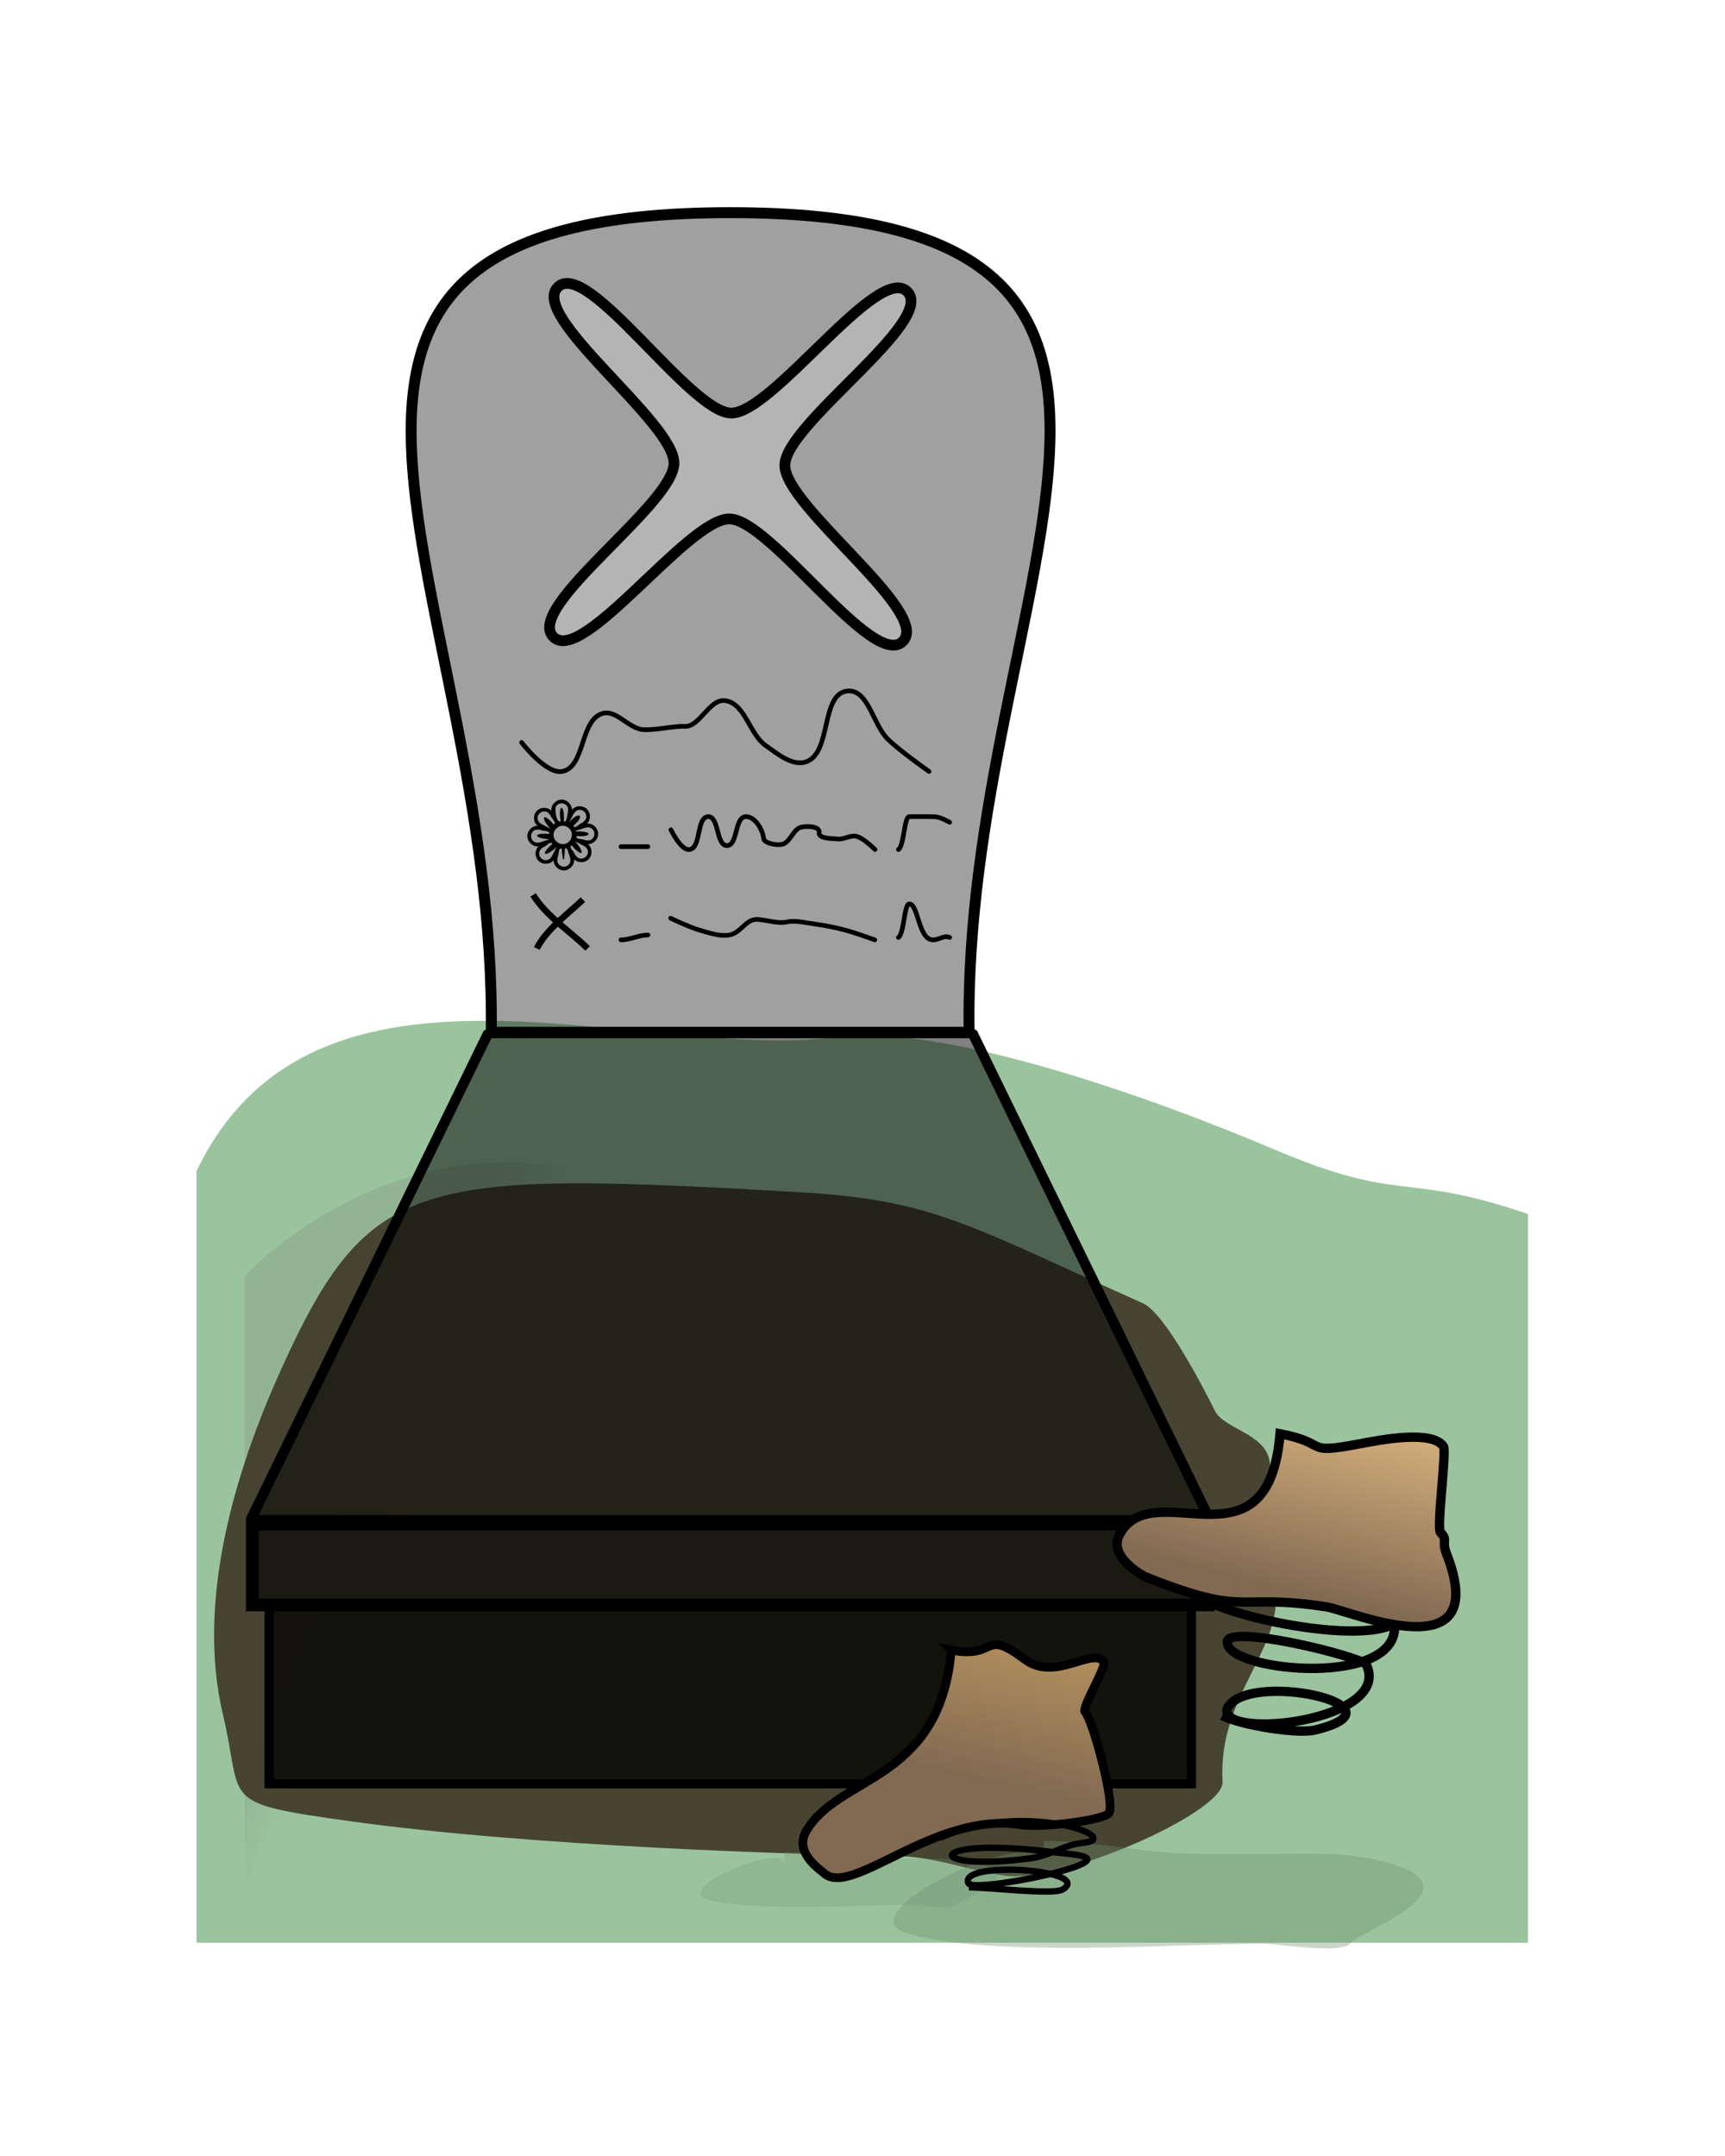 <?xml version="1.0" encoding="UTF-8" standalone="no"?>
<!-- Created with Inkscape (http://www.inkscape.org/) -->

<svg
   xmlns:dc="http://purl.org/dc/elements/1.1/"
   xmlns:cc="http://creativecommons.org/ns#"
   xmlns:rdf="http://www.w3.org/1999/02/22-rdf-syntax-ns#"
   xmlns:svg="http://www.w3.org/2000/svg"
   xmlns="http://www.w3.org/2000/svg"
   xmlns:xlink="http://www.w3.org/1999/xlink"
   version="1.1"
   width="320"
   height="400"
   id="svg2">
  <title
     id="title6611">HOP</title>
  <defs
     id="defs4">
    <linearGradient
       id="linearGradient4476">
      <stop
         id="stop4478"
         style="stop-color:#b9945f;stop-opacity:1"
         offset="0" />
      <stop
         id="stop4480"
         style="stop-color:#826a52;stop-opacity:1"
         offset="1" />
    </linearGradient>
    <linearGradient
       id="linearGradient4141">
      <stop
         id="stop4143"
         style="stop-color:#93b493;stop-opacity:1"
         offset="0" />
      <stop
         id="stop4145"
         style="stop-color:#879d87;stop-opacity:0"
         offset="1" />
    </linearGradient>
    <linearGradient
       id="linearGradient4037">
      <stop
         id="stop4039"
         style="stop-color:#dbb57f;stop-opacity:1"
         offset="0" />
      <stop
         id="stop4041"
         style="stop-color:#826a52;stop-opacity:1"
         offset="1" />
    </linearGradient>
    <linearGradient
       x1="48.483"
       y1="108.501"
       x2="44.688"
       y2="123.616"
       id="linearGradient4043"
       xlink:href="#linearGradient4037"
       gradientUnits="userSpaceOnUse"
       gradientTransform="matrix(1.342,0,0,1.734,152.239,233.79)" />
    <linearGradient
       x1="48.483"
       y1="108.501"
       x2="44.688"
       y2="123.616"
       id="linearGradient4047"
       xlink:href="#linearGradient4037"
       gradientUnits="userSpaceOnUse"
       gradientTransform="matrix(2.848,0,0,2.754,210.787,19.712)" />
    <linearGradient
       x1="48.483"
       y1="108.501"
       x2="45.22"
       y2="121.965"
       id="linearGradient4053"
       xlink:href="#linearGradient4037"
       gradientUnits="userSpaceOnUse"
       gradientTransform="matrix(2.659,0,0,2.571,156.029,96.859)" />
    <filter
       x="-0.107"
       y="-0.575"
       width="1.213"
       height="2.15"
       color-interpolation-filters="sRGB"
       id="filter4077">
      <feGaussianBlur
         id="feGaussianBlur4079"
         stdDeviation="1.417" />
    </filter>
    <linearGradient
       x1="117.635"
       y1="430.679"
       x2="126.262"
       y2="434.037"
       id="linearGradient4147"
       xlink:href="#linearGradient4141"
       gradientUnits="userSpaceOnUse"
       gradientTransform="matrix(2,0,0,2,-114.453,-468.862)" />
    <linearGradient
       x1="48.483"
       y1="108.501"
       x2="44.688"
       y2="123.616"
       id="linearGradient4371"
       xlink:href="#linearGradient4037"
       gradientUnits="userSpaceOnUse"
       gradientTransform="matrix(2.461,0,0,2.382,124.866,-0.461)" />
    <linearGradient
       x1="48.483"
       y1="108.501"
       x2="45.22"
       y2="121.965"
       id="linearGradient4384"
       xlink:href="#linearGradient4476"
       gradientUnits="userSpaceOnUse"
       gradientTransform="matrix(2.298,0,0,2.224,71.349,57.386)" />
    <linearGradient
       x1="117.635"
       y1="430.679"
       x2="126.262"
       y2="434.037"
       id="linearGradient4390"
       xlink:href="#linearGradient4141"
       gradientUnits="userSpaceOnUse"
       gradientTransform="matrix(1.859,0,0,1.859,-174.324,-480.807)" />
    <filter
       x="0"
       y="0"
       width="1"
       height="1"
       color-interpolation-filters="sRGB"
       id="filter5441">
      <feGaussianBlur
         id="feGaussianBlur5443"
         stdDeviation="2.3"
         in="SourceAlpha"
         result="result0" />
      <feMorphology
         id="feMorphology5445"
         in="SourceAlpha"
         radius="6.6"
         result="result1" />
      <feGaussianBlur
         id="feGaussianBlur5447"
         stdDeviation="8.9"
         in="result1" />
      <feColorMatrix
         id="feColorMatrix5449"
         values="1 0 0 0 0 0 1 0 0 0 0 0 1 0 0 0 0 0 0.3 0"
         result="result91" />
      <feComposite
         in2="result91"
         operator="out"
         in="result0"
         result="result2"
         id="feComposite5451" />
      <feGaussianBlur
         id="feGaussianBlur5453"
         stdDeviation="1.7"
         result="result4" />
      <feDiffuseLighting
         id="feDiffuseLighting5455"
         surfaceScale="10"
         result="result92">
        <feDistantLight
           id="feDistantLight5457"
           azimuth="225"
           elevation="45" />
      </feDiffuseLighting>
      <feBlend
         in2="SourceGraphic"
         mode="multiply"
         result="result93"
         id="feBlend5459" />
      <feComposite
         in2="SourceAlpha"
         operator="in"
         result="result3"
         id="feComposite5461" />
      <feSpecularLighting
         id="feSpecularLighting5463"
         in="result4"
         surfaceScale="5"
         specularExponent="17.9"
         result="result94">
        <feDistantLight
           id="feDistantLight5465"
           azimuth="225"
           elevation="45" />
      </feSpecularLighting>
      <feComposite
         in2="result3"
         operator="atop"
         id="feComposite5467" />
    </filter>
    <filter
       color-interpolation-filters="sRGB"
       id="filter5545">
      <feMorphology
         id="feMorphology5547"
         radius="4.3"
         in="SourceAlpha"
         result="result91" />
      <feComposite
         in2="result91"
         operator="out"
         in="SourceGraphic"
         id="feComposite5549" />
      <feGaussianBlur
         id="feGaussianBlur5551"
         result="result0"
         stdDeviation="1.2" />
      <feDiffuseLighting
         id="feDiffuseLighting5553"
         diffuseConstant="1"
         result="result92">
        <feDistantLight
           id="feDistantLight5555"
           elevation="66"
           azimuth="225" />
      </feDiffuseLighting>
      <feBlend
         in2="SourceGraphic"
         mode="multiply"
         result="result93"
         id="feBlend5557" />
      <feComposite
         in2="SourceAlpha"
         operator="in"
         id="feComposite5559" />
    </filter>
    <filter
       color-interpolation-filters="sRGB"
       id="filter5561">
      <feMorphology
         id="feMorphology5563"
         radius="4.3"
         in="SourceAlpha"
         result="result91" />
      <feComposite
         in2="result91"
         operator="out"
         in="SourceGraphic"
         id="feComposite5565" />
      <feGaussianBlur
         id="feGaussianBlur5567"
         result="result0"
         stdDeviation="1.2" />
      <feDiffuseLighting
         id="feDiffuseLighting5569"
         diffuseConstant="1"
         result="result92">
        <feDistantLight
           id="feDistantLight5571"
           elevation="66"
           azimuth="225" />
      </feDiffuseLighting>
      <feBlend
         in2="SourceGraphic"
         mode="multiply"
         result="result93"
         id="feBlend5573" />
      <feComposite
         in2="SourceAlpha"
         operator="in"
         id="feComposite5575" />
    </filter>
    <filter
       color-interpolation-filters="sRGB"
       id="filter5577">
      <feMorphology
         id="feMorphology5579"
         radius="4.3"
         in="SourceAlpha"
         result="result91" />
      <feComposite
         in2="result91"
         operator="out"
         in="SourceGraphic"
         id="feComposite5581" />
      <feGaussianBlur
         id="feGaussianBlur5583"
         result="result0"
         stdDeviation="1.2" />
      <feDiffuseLighting
         id="feDiffuseLighting5585"
         diffuseConstant="1"
         result="result92">
        <feDistantLight
           id="feDistantLight5587"
           elevation="66"
           azimuth="225" />
      </feDiffuseLighting>
      <feBlend
         in2="SourceGraphic"
         mode="multiply"
         result="result93"
         id="feBlend5589" />
      <feComposite
         in2="SourceAlpha"
         operator="in"
         id="feComposite5591" />
    </filter>
    <filter
       color-interpolation-filters="sRGB"
       id="filter5593">
      <feMorphology
         id="feMorphology5595"
         radius="4.3"
         in="SourceAlpha"
         result="result91" />
      <feComposite
         in2="result91"
         operator="out"
         in="SourceGraphic"
         id="feComposite5597" />
      <feGaussianBlur
         id="feGaussianBlur5599"
         result="result0"
         stdDeviation="1.2" />
      <feDiffuseLighting
         id="feDiffuseLighting5601"
         diffuseConstant="1"
         result="result92">
        <feDistantLight
           id="feDistantLight5603"
           elevation="66"
           azimuth="225" />
      </feDiffuseLighting>
      <feBlend
         in2="SourceGraphic"
         mode="multiply"
         result="result93"
         id="feBlend5605" />
      <feComposite
         in2="SourceAlpha"
         operator="in"
         id="feComposite5607" />
    </filter>
    <filter
       color-interpolation-filters="sRGB"
       id="filter5627">
      <feGaussianBlur
         id="feGaussianBlur5629"
         stdDeviation="4"
         result="result8" />
      <feOffset
         id="feOffset5631"
         dx="4"
         dy="4"
         result="result11" />
      <feComposite
         in2="result11"
         operator="in"
         in="SourceGraphic"
         result="result6"
         id="feComposite5633" />
      <feFlood
         id="feFlood5635"
         result="result10"
         in="result6"
         flood-opacity="1"
         flood-color="rgb(0,0,0)" />
      <feBlend
         in2="result10"
         mode="normal"
         in="result6"
         result="result12"
         id="feBlend5637" />
      <feComposite
         in2="SourceGraphic"
         operator="in"
         result="result2"
         id="feComposite5639" />
    </filter>
    <filter
       color-interpolation-filters="sRGB"
       id="filter5745">
      <feMorphology
         id="feMorphology5747"
         radius="4.3"
         in="SourceAlpha"
         result="result91" />
      <feComposite
         in2="result91"
         operator="out"
         in="SourceGraphic"
         id="feComposite5749" />
      <feGaussianBlur
         id="feGaussianBlur5751"
         result="result0"
         stdDeviation="1.2" />
      <feDiffuseLighting
         id="feDiffuseLighting5753"
         diffuseConstant="1"
         result="result92">
        <feDistantLight
           id="feDistantLight5755"
           elevation="66"
           azimuth="225" />
      </feDiffuseLighting>
      <feBlend
         in2="SourceGraphic"
         mode="multiply"
         result="result93"
         id="feBlend5757" />
      <feComposite
         in2="SourceAlpha"
         operator="in"
         id="feComposite5759" />
    </filter>
    <filter
       x="0"
       y="0"
       width="1"
       height="1"
       color-interpolation-filters="sRGB"
       id="filter6523">
      <feColorMatrix
         id="feColorMatrix6525"
         result="result2"
         type="luminanceToAlpha" />
      <feDiffuseLighting
         id="feDiffuseLighting6527"
         diffuseConstant="0.6"
         result="result1"
         surfaceScale="-10">
        <feDistantLight
           id="feDistantLight6529"
           azimuth="225"
           elevation="35" />
      </feDiffuseLighting>
      <feComposite
         in2="SourceGraphic"
         operator="arithmetic"
         k1="1.5"
         k2="0"
         k3="0.5"
         k4="0"
         in="result1"
         result="result3"
         id="feComposite6531" />
      <feComposite
         in2="result3"
         operator="in"
         in="result3"
         result="result5"
         id="feComposite6533" />
      <feBlend
         in2="result1"
         mode="normal"
         in="result5"
         result="result6"
         id="feBlend6535" />
      <feComposite
         in2="result6"
         operator="arithmetic"
         k1="0"
         k2="1"
         k3="0"
         k4="0"
         result="result7"
         id="feComposite6537" />
      <feComposite
         in2="SourceGraphic"
         operator="in"
         in="result7"
         id="feComposite6539" />
    </filter>
    <filter
       x="-0.388"
       y="-0.161"
       width="1.777"
       height="1.323"
       color-interpolation-filters="sRGB"
       id="filter6585">
      <feGaussianBlur
         stdDeviation="10.998"
         id="feGaussianBlur6587" />
    </filter>
    <filter
       x="-0.148"
       y="-0.231"
       width="1.295"
       height="1.461"
       color-interpolation-filters="sRGB"
       id="filter6589">
      <feGaussianBlur
         stdDeviation="15.375"
         id="feGaussianBlur6591" />
    </filter>
    <filter
       color-interpolation-filters="sRGB"
       id="filter6605">
      <feGaussianBlur
         stdDeviation="2.825"
         id="feGaussianBlur6607" />
    </filter>
  </defs>
  <path
     d="m 36.9,243.944 c 22.302,-43.047 84.069,-18.754 119.822,-23.249 20.527,-2.581 60.726,10.92 82.32,19.405 24.657,9.688 24.035,3.796 47.858,11.284 l 0,126.476 -250,0 z"
     transform="matrix(0.988,0,0,1.069,0,-43.499)"
     id="path4049"
     style="fill:#9ac49d;fill-opacity:1;stroke:none;filter:url(#filter6589)" />
  <path
     d="m 38.395,251.026 0,139.579 c 0,0 102.289,-156.242 55.854,-163.037 -32.913,-4.816 -55.854,23.458 -55.854,23.458 z"
     transform="matrix(1,0,0,0.875,7,17.034)"
     id="path4085"
     style="fill:url(#linearGradient4390);fill-opacity:1;stroke:none;filter:url(#filter6585)" />
  <path
     d="m 28.717,259.576 c -10.309,22.586 -18.52,50.409 -12.718,74.716 4.493,18.821 -1.49,18.762 27.555,22.786 39.064,5.411 96.461,7.152 116.578,7.419 8.834,0.089 15.386,3.031 23.846,4.239 12.018,1.717 47.017,-13.562 46.631,-20.136 -1.121,-19.093 13.94,-28.862 11.128,-42.922 -1.683,-8.416 0.351,-17.499 -1.06,-25.965 -0.966,-5.799 -9.796,-6.874 -11.658,-10.598 -2.441,-4.883 -10.769,-21.047 -15.541,-23.179 -37.761,-16.875 -44.978,-22.147 -73.648,-23.8 -81.962,-4.725 -92.418,-3.516 -111.113,37.441 z"
     transform="matrix(0.864,0,0,0.865,27.555,29.048)"
     id="path4464"
     style="opacity:0.95;fill:#3f3927;fill-opacity:1;stroke:none;filter:url(#filter6605)" />
  <path
     d="m 220.873,462.498 c -0.612,-1.902 -12.189,3.007 -7.955,4.066 5.196,1.299 15.929,0.53 21.39,0.53 0.665,0 4.553,0.574 5.127,0 0.712,-0.712 7.247,-2.829 3.005,-4.243 -2.469,-0.823 -4.854,-0.707 -7.425,-0.707 -1.591,0 -3.182,0 -4.773,0 -3.165,0 -5.94,-0.707 -9.192,-0.707"
     transform="matrix(3.084,0,0,3.372,-488.001,-1214.423)"
     id="path4081"
     style="opacity:0.6;fill:#6e8e6e;fill-opacity:1;stroke:none;filter:url(#filter4077)" />
  <path
     d="m 190.69,452.2 c -0.612,-1.902 -12.189,3.007 -7.955,4.066 5.196,1.299 15.929,0.53 21.39,0.53 0.665,0 4.553,0.574 5.127,0 0.712,-0.712 7.247,-2.829 3.005,-4.243 -2.469,-0.823 -4.854,-0.707 -7.425,-0.707 -1.591,0 -3.182,0 -4.773,0 -3.165,0 -5.94,-0.707 -9.192,-0.707"
     transform="matrix(1.728,0,0,1.73,-184.213,-436.845)"
     id="path4063"
     style="opacity:0.5;fill:#6e8e6e;fill-opacity:1;stroke:none;filter:url(#filter4077)" />
  <rect
     width="198.019"
     height="38.019"
     x="25.904"
     y="310.991"
     transform="matrix(0.864,0,0,0.865,27.555,29.048)"
     id="rect3821"
     style="fill:#464646;fill-opacity:1;stroke:#000000;stroke-width:1.981;stroke-linecap:round;stroke-linejoin:miter;stroke-miterlimit:4;stroke-opacity:1;stroke-dasharray:none;filter:url(#filter5593)" />
  <path
     d="m 176.464,306.145 c -2.071,24.646 -21.099,23.116 -26.994,33.754 -2.155,3.889 2.849,7.101 3.307,7.548 5.053,4.922 20.445,-11.427 36.536,-8.904 4.024,0.631 15.752,-0.871 16.445,-2.212 1.081,-2.093 -3.152,-17.451 -4.467,-18.724 -0.748,-0.724 4.051,-8.416 3.464,-9.267 -1.983,-2.878 -8.994,3.746 -14.585,-0.434 -8.089,-6.047 -4.891,-0.056 -13.707,-1.762 z"
     id="path4051"
     style="fill:url(#linearGradient4384);fill-opacity:1;stroke:#000000;stroke-width:1.614;stroke-linecap:butt;stroke-linejoin:miter;stroke-miterlimit:4;stroke-opacity:1;stroke-dasharray:none" />
  <rect
     width="205.288"
     height="17.288"
     x="22.269"
     y="293.356"
     transform="matrix(0.864,0,0,0.865,27.555,29.048)"
     id="rect3823"
     style="fill:#606060;fill-opacity:1;stroke:#000000;stroke-width:2.712;stroke-linecap:round;stroke-linejoin:miter;stroke-miterlimit:4;stroke-opacity:1;stroke-dasharray:none;filter:url(#filter5577)" />
  <path
     d="m 21.914,292.443 51.01,-104.443 103.99,0 51.01,104.47 z"
     transform="matrix(0.864,0,0,0.865,27.555,29.048)"
     id="path3825"
     style="fill:#808080;fill-opacity:1;stroke:#000000;stroke-width:2.188px;stroke-linecap:square;stroke-linejoin:bevel;stroke-opacity:1;filter:url(#filter5561)" />
  <path
     d="M 73.585,187.827 C 74.867,92.877 9.719,12.026 124.914,12.026 c 115.787,0 49.727,81.308 51.269,175.802 l -51.269,0 z"
     transform="matrix(0.864,0,0,0.865,27.555,29.048)"
     id="path3827"
     style="fill:#a0a0a0;fill-opacity:1;stroke:#000000;stroke-width:2.346px;stroke-linecap:butt;stroke-linejoin:miter;stroke-opacity:1;filter:url(#filter5545)" />
  <path
     d="m 123.8,65.84 c 0.119,8.876 32.501,30.83 26.309,37.191 C 143.917,109.392 121.155,76.881 112.279,77 103.403,77.119 81.449,110.233 75.088,104.041 68.728,97.849 100.119,75.087 100,66.211 99.881,57.335 67.887,35.381 74.079,29.02 80.27,22.659 103.032,54.419 111.908,54.3 120.784,54.181 142.739,21.819 149.099,28.01 155.46,34.202 123.681,56.964 123.8,65.84 z"
     transform="matrix(0.864,0,0,-0.865,38.631,143.243)"
     id="path3835"
     style="fill:#b4b4b4;fill-opacity:1;stroke:#000000;stroke-width:2.301;stroke-linecap:square;stroke-linejoin:bevel;stroke-miterlimit:4;stroke-opacity:1;stroke-dasharray:none;filter:url(#filter6523)" />
  <g
     transform="matrix(3.055,0,0,3.055,-91.515,-76.939)"
     id="text3920"
     style="font-size:22px;font-style:normal;font-variant:normal;font-weight:normal;font-stretch:normal;line-height:125%;letter-spacing:0px;word-spacing:0px;fill:#000000;fill-opacity:1;stroke:none;font-family:Raavi;-inkscape-font-specification:Raavi" />
  <g
     transform="matrix(0.271,-0.012,0.012,0.271,68.428,138.54)"
     id="text3929"
     style="font-size:64px;font-style:normal;font-variant:normal;font-weight:normal;font-stretch:normal;line-height:125%;letter-spacing:0px;word-spacing:0px;fill:#020000;fill-opacity:1;stroke:none;font-family:DejaVu Sans;-inkscape-font-specification:DejaVu Sans">
    <path
       d="m 120.782,68.666 c -10.296,-0.87 -12.507,-5.023 -0.25,-3.625 0.67,-2.571 -3.875,-1.823 -5.439,-2.877 -2.039,-0.697 -4.709,-0.793 -6.034,1.236 -1.785,2.173 -1.001,5.783 1.627,6.892 2.511,1.081 5.025,-0.429 7.493,-0.918 0.868,-0.236 1.735,-0.472 2.602,-0.707 z m 18.375,-1.375 c -0.796,2.582 3.66,1.871 5.162,2.899 2.071,0.691 4.801,0.84 6.169,-1.205 1.927,-2.287 0.879,-6.239 -2.05,-7.08 -2.536,-0.679 -4.952,0.691 -7.401,1.184 -0.677,0.412 -2.303,0.079 -2.153,1.147 10.982,-0.235 11.76,4.488 0.272,3.055 z m -26.312,-8.125 c -3.535,-3.071 -2.637,-9.579 1.705,-11.454 2.679,-1.28 6.156,-0.685 8.202,1.486 -0.352,-4.891 5.467,-8.866 9.874,-6.616 2.516,1.138 4.322,3.825 4.189,6.616 3.215,-3.668 10.095,-2.427 11.647,2.269 1.043,2.602 0.297,5.788 -1.741,7.7 4.707,-0.386 8.655,4.944 6.876,9.336 -0.996,2.777 -3.851,4.799 -6.813,4.726 3.573,3.165 2.47,9.845 -2.046,11.546 -2.636,1.116 -5.959,0.51 -7.922,-1.609 0.352,4.891 -5.467,8.866 -9.874,6.616 -2.516,-1.138 -4.322,-3.825 -4.189,-6.616 -3.217,3.698 -10.151,2.404 -11.673,-2.314 -0.993,-2.58 -0.287,-5.709 1.704,-7.624 -4.682,0.255 -8.593,-5.033 -6.806,-9.421 1.008,-2.771 3.885,-4.835 6.868,-4.641 z m 12.312,15.125 c -8.021,6.8 -12.183,5.123 -2.719,-2.344 -1.347,-2.336 -4.047,1.411 -5.902,1.779 -1.943,0.941 -3.861,2.778 -3.364,5.141 0.262,2.671 3.084,4.637 5.677,3.83 2.778,-0.852 3.555,-3.886 4.989,-6.082 0.44,-0.775 0.88,-1.55 1.32,-2.325 z m 12.062,-13.969 c 1.24,2.4 3.897,-1.268 5.673,-1.61 1.994,-0.993 4.084,-2.884 3.487,-5.349 -0.356,-2.596 -3.095,-4.477 -5.642,-3.71 -2.927,1.085 -4.193,4.935 -4.989,6.052 -0.426,0.747 -0.853,1.495 -1.279,2.242 6.631,-7.855 12.027,-4.797 2.75,2.375 z m 0.688,10.5 c 6.698,7.882 5.24,12.371 -2.375,2.719 -2.335,1.202 1.241,3.786 1.561,5.521 0.961,1.896 2.539,4.009 4.932,3.765 2.86,0.019 5.142,-2.979 4.271,-5.729 -0.817,-2.688 -3.737,-3.439 -5.853,-4.829 -0.845,-0.482 -1.691,-0.965 -2.536,-1.447 z m -13.969,-12.062 c 2.391,-1.324 -1.317,-4.032 -1.714,-5.863 -0.931,-1.877 -2.67,-3.713 -4.961,-3.341 -2.911,0.123 -5.007,3.397 -3.862,6.086 1.023,2.441 3.766,3.135 5.802,4.49 0.787,0.449 1.574,0.898 2.36,1.347 -6.747,-7.849 -4.785,-11.948 2.375,-2.719 z m 8.219,1.562 c -4.048,-1.915 -9.17,1.91 -8.629,6.326 0.267,4.207 5.385,7.215 9.118,5.056 3.513,-1.757 4.613,-6.997 1.713,-9.815 -0.614,-0.668 -1.37,-1.205 -2.202,-1.567 z m -1.296,15.181 c -0.847,10.325 -1.961,9.956 -2.205,-0.056 -2.602,-0.705 -1.858,3.858 -2.912,5.427 -0.714,2.044 -0.751,4.699 1.267,6.024 2.076,1.713 5.457,1.085 6.728,-1.307 1.334,-2.568 -0.259,-5.255 -0.787,-7.821 -0.618,-3.128 -1.651,-2.447 -2.092,-2.267 z m 0.045,-18.712 c 1.879,1.336 2.423,-3.261 2.867,-5.164 0.693,-2.067 0.846,-4.791 -1.2,-6.154 -2.165,-1.808 -5.771,-1.008 -6.897,1.602 -0.289,2.365 -0.117,10.596 3.112,9.736 -1.588,-12.694 3.54,-11.996 2.119,-0.019 z"
       id="path3934"
       style="fill:#020000;fill-opacity:1;stroke:none" />
  </g>
  <path
     d="m 99.59,175.97 c 1.752,-3.608 6.337,-6.867 8.54,-9.072 m -9.237,-0.872 c 2.559,4.096 6.967,6.799 10.109,9.944"
     id="path3970"
     style="fill:none;stroke:#000000;stroke-width:1.184;stroke-linecap:butt;stroke-linejoin:miter;stroke-miterlimit:4;stroke-opacity:1;stroke-dasharray:none" />
  <path
     d="m 226.744,318.284 c 3.622,1.842 13.983,3.458 17.155,2.694 18.475,-4.45 -12.905,-11.362 -16.297,-3.885 -1.068,5.769 30.651,2.236 25.89,-8.193 -0.705,-1.545 -26.94,-7.966 -25.798,-4.044 0.479,5.398 32.959,8.423 30.92,-4.043 -5.953,-8.963 -41.528,-9.49 -34.509,-3.72 9.433,4.848 44.544,10.533 34.342,-2.473 -2.201,-2.204 -11.076,-2.876 -13.574,-3.501"
     id="path4059"
     style="fill:none;stroke:#000000;stroke-width:1.729;stroke-linecap:butt;stroke-linejoin:miter;stroke-miterlimit:4;stroke-opacity:1;stroke-dasharray:none" />
  <path
     d="m 174.379,340.99 c 15.469,-7.144 34.546,0.063 26.586,0.904 -3.786,0.4 -5.935,2.343 -9.721,2.857 -20.227,2.748 -20.062,-4.186 3.823,-1.157 2.631,0.334 7.681,0.551 6.473,1.7 -2.218,2.109 -21.281,5.639 -21.914,4.087 -1.74,-4.269 23.319,-2.511 17.532,1.158 -1.69,1.071 -13.534,-0.379 -17.438,-0.379"
     id="path4061"
     style="fill:none;stroke:#000000;stroke-width:1.177;stroke-linecap:butt;stroke-linejoin:miter;stroke-miterlimit:4;stroke-opacity:1;stroke-dasharray:none" />
  <path
     d="m 237.461,265.999 c -2.219,26.4 -23.425,7.223 -29.739,18.618 -2.308,4.165 4.23,7.717 4.866,7.971 19.206,7.642 16.467,2.886 33.52,5.542 4.311,0.672 30.95,12.394 22.204,-9.937 -0.92,-2.349 0.337,-2.481 -1.072,-3.844 -0.801,-0.775 1.154,-15.086 0.526,-15.998 -2.124,-3.083 -11.598,-1.228 -15.623,-0.465 -10.625,2.015 -5.24,-0.059 -14.682,-1.887 z"
     id="path4045"
     style="fill:url(#linearGradient4371);fill-opacity:1;stroke:#000000;stroke-width:1.729;stroke-linecap:butt;stroke-linejoin:miter;stroke-miterlimit:4;stroke-opacity:1;stroke-dasharray:none" />
  <path
     d="m 124.46,153.949 c 0,0 1.844,3.875 3.457,3.663 2.211,-0.29 1.23,-6.026 3.457,-6.1 2.04,-0.067 1.443,5.376 3.484,5.369 2.03,-0.008 1.403,-5.236 3.429,-5.367 1.719,-0.111 3.187,2.323 3.402,4.144 0.086,0.724 2.275,1.254 3.429,0.978 1.496,-0.358 2.014,-2.817 3.511,-3.169 1.125,-0.265 3.476,-0.173 3.333,0.978 -0.146,1.177 2.267,1.094 3.484,1.213 1.154,0.113 2.317,-0.769 3.445,-0.489 1.338,0.332 3.426,2.443 3.426,2.443"
     id="path4350"
     style="fill:none;stroke:#000000;stroke-width:0.864;stroke-linecap:round;stroke-linejoin:round;stroke-miterlimit:4;stroke-opacity:1;stroke-dasharray:none" />
  <path
     d="m 115.201,157.078 c 1.664,0 3.328,0 4.992,0"
     id="path4425"
     style="fill:none;stroke:#000000;stroke-width:0.864;stroke-linecap:round;stroke-linejoin:round;stroke-miterlimit:4;stroke-opacity:1;stroke-dasharray:none" />
  <path
     d="m 166.671,157.612 c 1.043,-0.707 1.069,-6.089 1.993,-6.1 1.708,-0.02 1.69,6.5e-4 4.407,0 1.197,-2.9e-4 2.113,0.551 3.09,1.04"
     id="path4429"
     style="fill:none;stroke:#000000;stroke-width:0.864;stroke-linecap:round;stroke-linejoin:round;stroke-miterlimit:4;stroke-opacity:1;stroke-dasharray:none" />
  <path
     d="m 115.201,174.376 c 1.664,0 3.328,-0.904 4.992,-0.904"
     id="path4431"
     style="fill:none;stroke:#000000;stroke-width:0.864;stroke-linecap:round;stroke-linejoin:round;stroke-miterlimit:4;stroke-opacity:1;stroke-dasharray:none" />
  <path
     d="m 96.766,137.746 c 0,0 4.474,5.904 7.504,5.38 4.293,-0.743 3.294,-9.483 7.463,-10.749 2.613,-0.794 4.9,2.854 7.627,2.994 2.332,0.12 5.864,-0.726 7.627,-0.608 2.822,0.188 4.598,-5.174 7.545,-4.769 3.716,0.51 4.466,6.214 7.545,8.358 2.199,1.532 4.928,3.853 7.463,2.984 4.797,-1.644 2.648,-12.714 7.702,-13.133 3.87,-0.321 4.68,6.247 7.47,8.951 2.319,2.247 7.627,5.972 7.627,5.972"
     id="path4444"
     style="fill:none;stroke:#000000;stroke-width:0.864;stroke-linecap:round;stroke-linejoin:round;stroke-miterlimit:4;stroke-opacity:1;stroke-dasharray:none" />
  <path
     d="m 166.671,173.924 c 1.043,-0.707 1.069,-6.213 1.993,-6.224 1.708,-0.02 1.69,6.677 4.407,6.676 1.197,-2.9e-4 2.113,-0.942 3.09,-0.452"
     id="path4482"
     style="fill:none;stroke:#000000;stroke-width:0.864;stroke-linecap:round;stroke-linejoin:round;stroke-miterlimit:4;stroke-opacity:1;stroke-dasharray:none" />
  <path
     d="m 124.413,170.356 c 0,0 3.475,1.685 5.436,2.235 1.707,0.478 3.583,1.159 5.389,0.891 2.246,-0.334 3.096,-3.093 5.379,-2.901 1.894,0.159 3.742,0.851 5.482,0.448 1.33,-0.308 3.591,0.198 5.348,0.448 1.858,0.265 3.685,0.644 5.452,1.114 1.862,0.495 5.389,1.786 5.389,1.786"
     id="path4495"
     style="fill:none;stroke:#000000;stroke-width:0.852;stroke-linecap:round;stroke-linejoin:round;stroke-miterlimit:4;stroke-opacity:1;stroke-dasharray:none" />
</svg>
